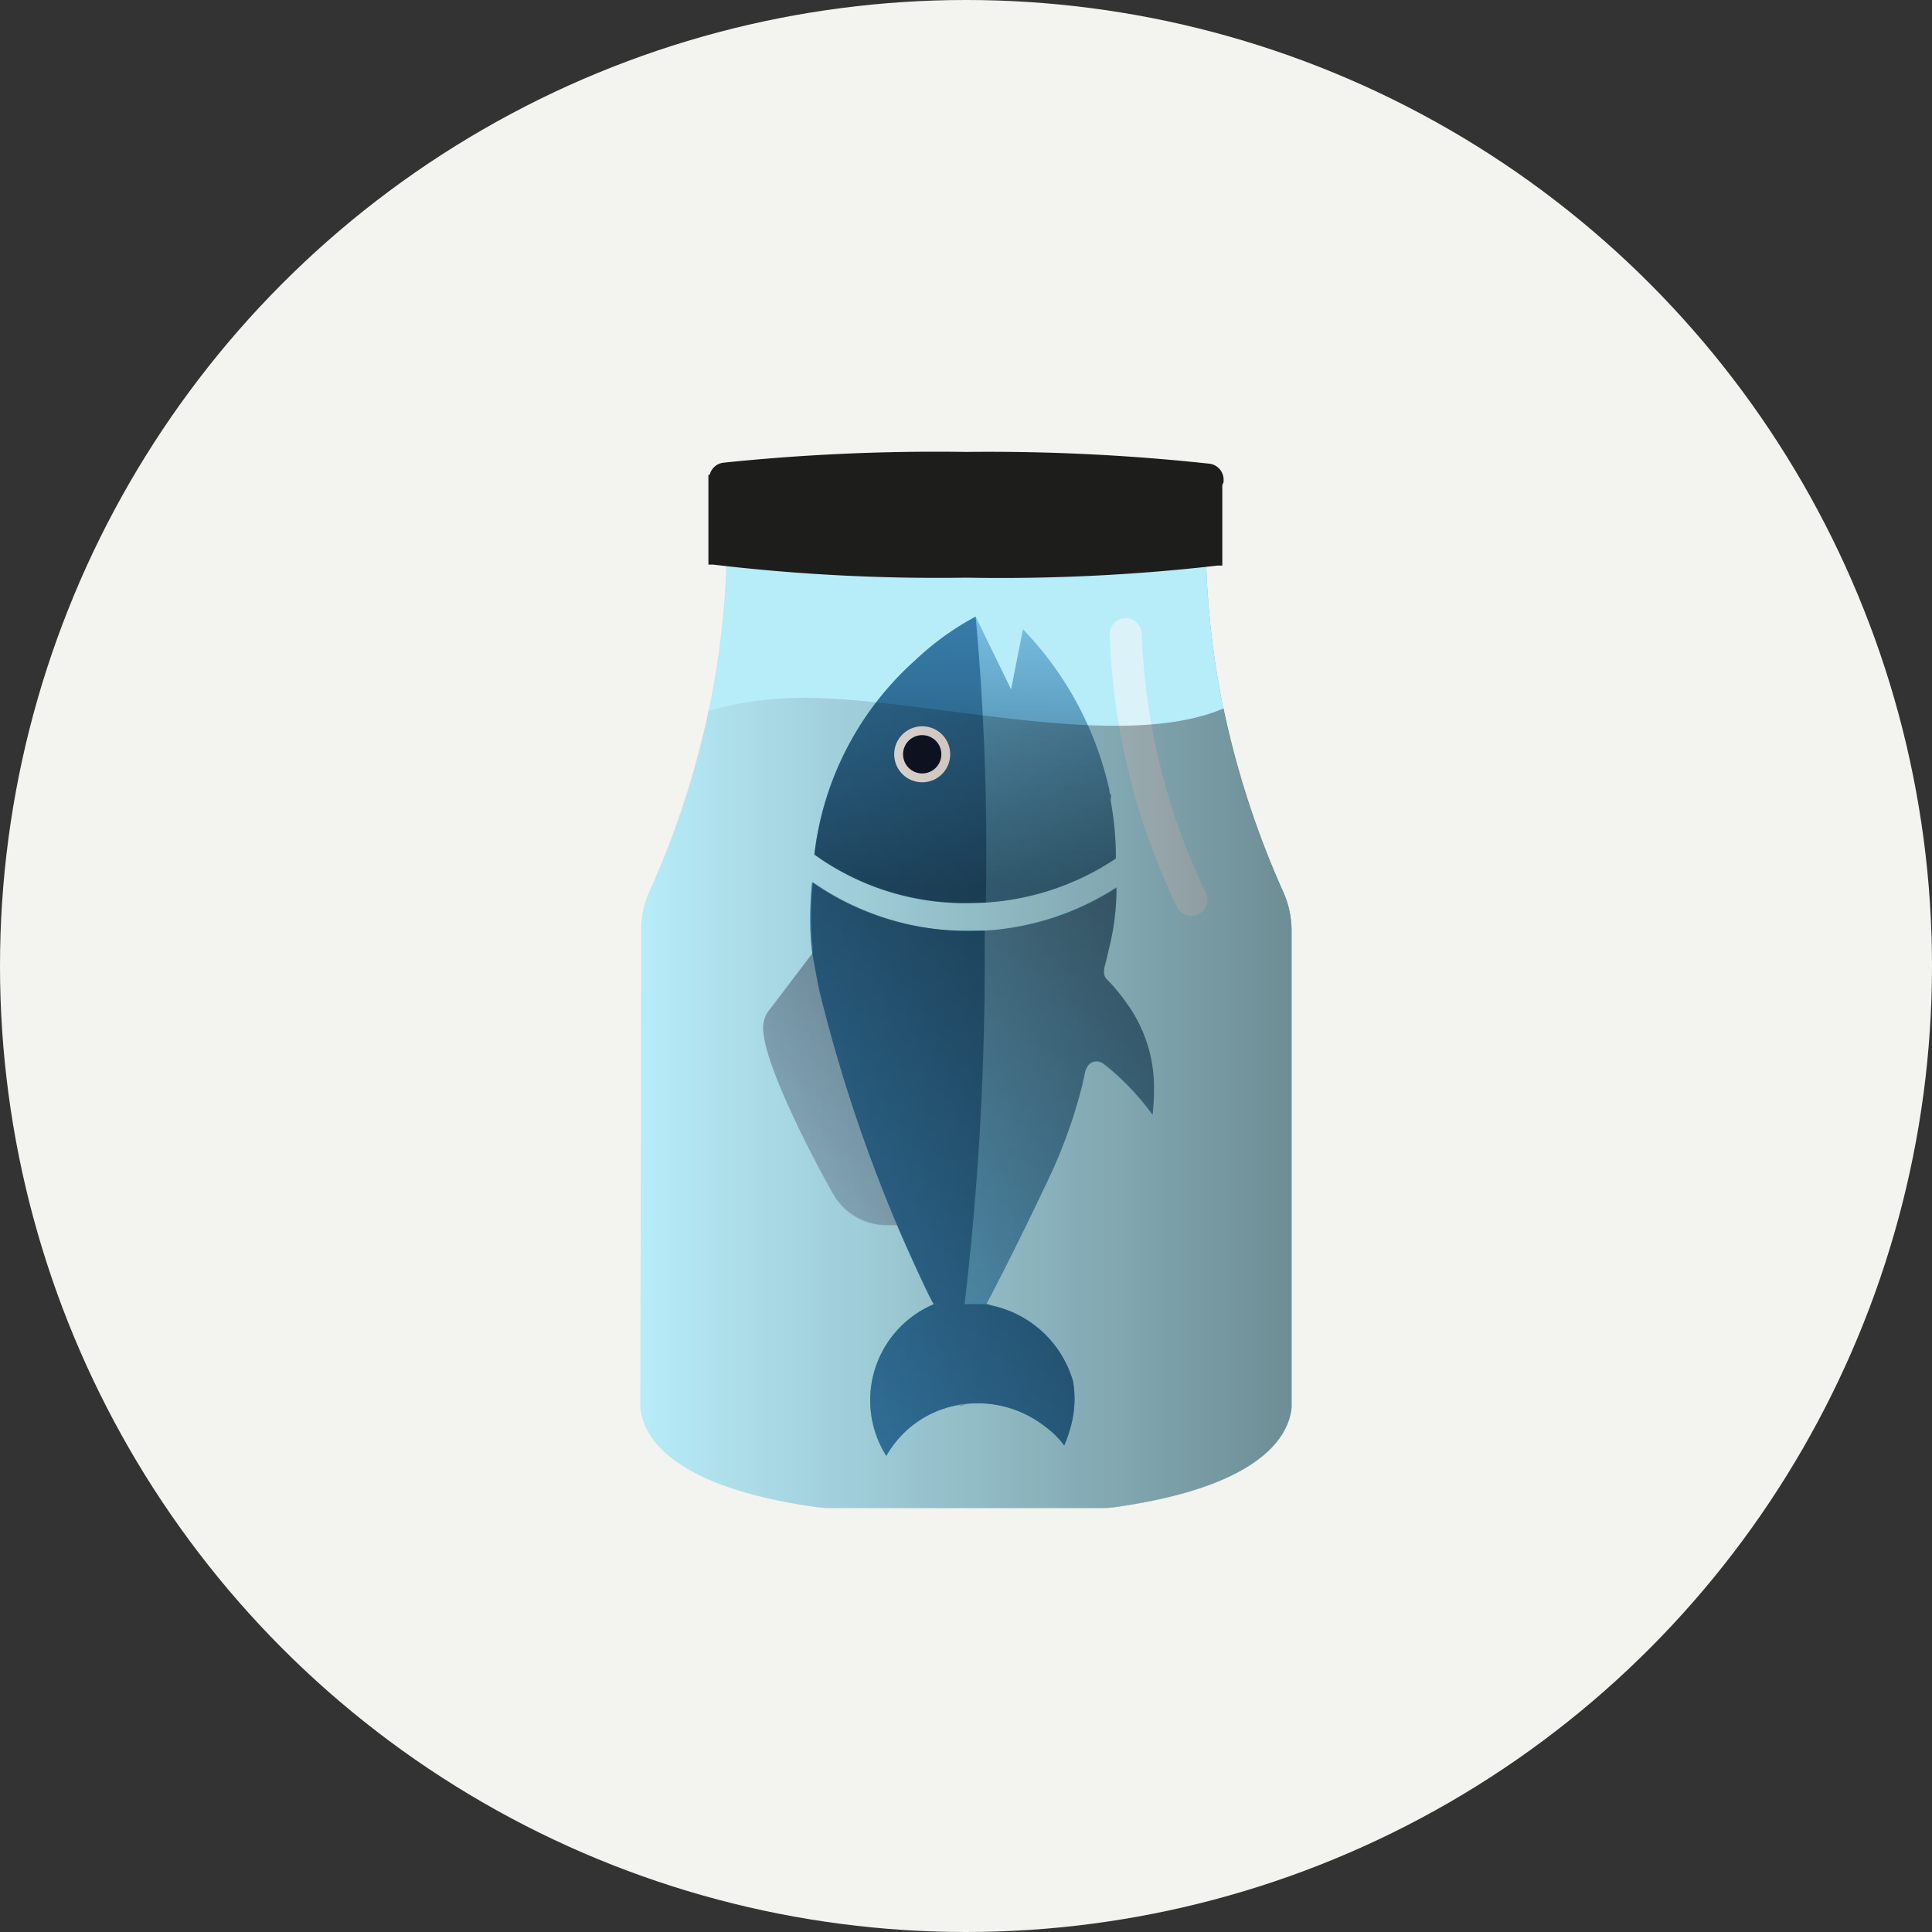 <svg xmlns="http://www.w3.org/2000/svg" xmlns:xlink="http://www.w3.org/1999/xlink" width="120" height="120" viewBox="0 0 120 120"><rect x="0" y="0" width="120" height="120" fill="#333333" stroke="none"/><defs><style>.cls-1{fill:#f3f4ef;}.cls-2{fill:url(#Sfumatura_senza_nome_10);}.cls-3{fill:#b7ecf9;}.cls-4{fill:#1d1d1b;}.cls-5{fill:none;stroke:#e2f4f7;stroke-linecap:round;stroke-miterlimit:10;stroke-width:2px;opacity:0.8;}.cls-6{fill:#a6d2e8;}.cls-7{fill:url(#azzurro);}.cls-8{fill:#3880af;}.cls-9{fill:url(#azzurro-2);}.cls-10{fill:#b5d1e2;}.cls-11{fill:#66829e;}.cls-12{fill:url(#Sfumatura_senza_nome_10-2);}.cls-13{fill:url(#Sfumatura_senza_nome_10-3);}.cls-14{fill:url(#Sfumatura_senza_nome_10-4);}.cls-15{fill:url(#Sfumatura_senza_nome_10-5);}.cls-16{fill:#fff7ef;}.cls-17{fill:#111527;}.cls-18{fill:url(#Sfumatura_senza_nome_10-7);}</style><linearGradient id="Sfumatura_senza_nome_10" x1="39.77" y1="64.37" x2="80.23" y2="64.37" gradientUnits="userSpaceOnUse"><stop offset="0" stop-opacity="0"/><stop offset="1" stop-opacity="0.4"/></linearGradient><linearGradient id="azzurro" x1="2276.12" y1="-570.03" x2="2311.69" y2="-570.03" gradientTransform="matrix(-0.02, 1, 1, 0.02, 671.04, -2210.77)" gradientUnits="userSpaceOnUse"><stop offset="0" stop-color="#7cc3e7"/><stop offset="0.5" stop-color="#6ebde5"/><stop offset="1" stop-color="#65b9e3"/></linearGradient><linearGradient id="azzurro-2" x1="2259.44" y1="-571.21" x2="2277.25" y2="-571.21" xlink:href="#azzurro"/><linearGradient id="Sfumatura_senza_nome_10-2" x1="30.61" y1="56.83" x2="68.04" y2="56.83" gradientTransform="translate(-15.29 81.43) rotate(-57.12)" xlink:href="#Sfumatura_senza_nome_10"/><linearGradient id="Sfumatura_senza_nome_10-3" x1="2259.44" y1="-571.21" x2="2277.25" y2="-571.21" gradientTransform="matrix(-0.02, 1, 1, 0.02, 671.04, -2210.77)" xlink:href="#Sfumatura_senza_nome_10"/><linearGradient id="Sfumatura_senza_nome_10-4" x1="35.69" y1="66.2" x2="36.01" y2="66.2" gradientTransform="translate(-15.29 81.43) rotate(-57.12)" xlink:href="#Sfumatura_senza_nome_10"/><linearGradient id="Sfumatura_senza_nome_10-5" x1="35.69" y1="62.94" x2="63.53" y2="62.94" gradientTransform="translate(-15.29 81.43) rotate(-57.12)" xlink:href="#Sfumatura_senza_nome_10"/><linearGradient id="Sfumatura_senza_nome_10-7" x1="39.77" y1="68.51" x2="80.23" y2="68.51" xlink:href="#Sfumatura_senza_nome_10"/></defs><g id="sfondo"><circle class="cls-1" cx="60" cy="60" r="60"/></g><g id="Icone"><path class="cls-2" d="M39.77,87.46c.16,1.61,1.68,4.85,10.92,6.15h0a4.77,4.77,0,0,0,.76.06H68.54a4.77,4.77,0,0,0,.76-.06h0c9.25-1.31,10.76-4.55,10.92-6.16l0-26.56V57.77a5.87,5.87,0,0,0-.53-2.4,53.43,53.43,0,0,1-4.77-20.25v0A129.28,129.28,0,0,1,60,35.73a129.28,129.28,0,0,1-14.88-.65v0a53.43,53.43,0,0,1-4.77,20.25,5.87,5.87,0,0,0-.53,2.4v3.12Z"/><path class="cls-3" d="M39.77,87.46c.16,1.61,1.68,4.85,10.92,6.15h0a4.77,4.77,0,0,0,.76.06H68.54a4.77,4.77,0,0,0,.76-.06h0c9.25-1.31,10.76-4.55,10.92-6.16l0-26.56V57.77a5.87,5.87,0,0,0-.53-2.4,53.43,53.43,0,0,1-4.77-20.25v0A129.28,129.28,0,0,1,60,35.73a129.28,129.28,0,0,1-14.88-.65v0a53.43,53.43,0,0,1-4.77,20.25,5.87,5.87,0,0,0-.53,2.4v3.12Z"/><path class="cls-4" d="M76,29.94v0h0v-.14a1,1,0,0,0-.89-1A127.49,127.49,0,0,0,60,28.07a127.8,127.8,0,0,0-15.08.67,1,1,0,0,0-.84.75H44v.28h0v.3h0v5l.3,0A118.55,118.55,0,0,0,60,35.88a118.38,118.38,0,0,0,15.62-.75l.3,0,0-5h0Z"/><path class="cls-5" d="M74,55.89a41.36,41.36,0,0,1-4.08-16.5"/><path class="cls-6" d="M52.82,59.58c1.92,1.33,2,5.58,2.46,7.69.6,2.8,2.35,6.34,1.55,9.21a4.71,4.71,0,0,1-.47,1.08l-.58-1.31-.06-.14-.14,0a3,3,0,0,1-.42,0,3.83,3.83,0,0,1-3.3-1.74l0,0c-.28-.43-4.56-8.13-4.46-10.6h0a1.75,1.75,0,0,1,.44-1.09l2.64-3.48c0-.17,0-.34-.05-.52A6.62,6.62,0,0,1,52.82,59.58Z"/><path class="cls-7" d="M69.34,55.12a14.88,14.88,0,0,1-.45,3.76c-.07.31-.23,1-.31,1.27l0,.11a.63.63,0,0,0,.18.58,12,12,0,0,1,1.09,1.29,9,9,0,0,1,1.82,5.05,14.42,14.42,0,0,1-.08,2.08,16.54,16.54,0,0,0-2.64-2.84l-.41-.32a.68.68,0,0,0-.86,0,1.08,1.08,0,0,0-.3.59l-.14.66A31.7,31.7,0,0,1,65,73.49C63.82,76,62.56,78.54,61.27,81l.38.1a6.72,6.72,0,0,1,5,4.7,6.49,6.49,0,0,1-.16,2.87,8.59,8.59,0,0,1-.39,1.11,5.36,5.36,0,0,0-1.17-1.16,6.79,6.79,0,0,0-5.18-1.39,6.43,6.43,0,0,0-4.7,3.2,6.48,6.48,0,0,1,2.76-9.34L58,81l-.1-.18c-.09-.19-1-2-2.12-4.6l-.06-.14h0a93.91,93.91,0,0,1-4.83-14.58c-.16-.78-.3-1.55-.44-2.33h0q-.09-.88-.12-1.77a22.67,22.67,0,0,1,.11-2.62,16.89,16.89,0,0,0,18.9.32Z"/><path class="cls-8" d="M61.27,81l.38.1a6.72,6.72,0,0,1,5,4.7,6.49,6.49,0,0,1-.16,2.87,8.59,8.59,0,0,1-.39,1.11,5.36,5.36,0,0,0-1.17-1.16,6.79,6.79,0,0,0-5.18-1.39,6.43,6.43,0,0,0-4.7,3.2,6.48,6.48,0,0,1,2.76-9.34L58,81"/><path class="cls-9" d="M69.3,53.33a16.45,16.45,0,0,1-8.79,2.76,16,16,0,0,1-9.92-3v0A19.13,19.13,0,0,1,56.86,41,17.28,17.28,0,0,1,60.6,38.3l2.2,4.52.74-3.73a20.88,20.88,0,0,1,5.37,10c0,.08,0,.16.07.25s0,.24,0,.36a20.15,20.15,0,0,1,.33,3.48v.08h0v0Z"/><path class="cls-8" d="M60.6,38.3a160.84,160.84,0,0,1,.63,17.76h0c-.24,0-.49,0-.73,0a16,16,0,0,1-9.92-3v0A19.13,19.13,0,0,1,56.86,41,17.28,17.28,0,0,1,60.6,38.3"/><path class="cls-8" d="M55.72,76.11l.06.14c1.14,2.63,2,4.41,2.12,4.6L58,81l2,.1H59.9a180.68,180.68,0,0,0,1.26-20.71c0-.88,0-1.74,0-2.59l-.71,0A16.66,16.66,0,0,1,50.44,54.8a22.67,22.67,0,0,0-.11,2.62q0,.88.12,1.77h0c.14.78.28,1.55.44,2.33a96.48,96.48,0,0,0,4.83,14.58"/><path class="cls-10" d="M60,87.22l-.47.07.22,0A1.07,1.07,0,0,1,60,87.22Z"/><path class="cls-10" d="M59.75,87.25l-.22,0,.47-.07A1.07,1.07,0,0,0,59.75,87.25Zm9.41-26.87h0Z"/><path class="cls-11" d="M60,87.22l-.47.07.22,0A1.07,1.07,0,0,1,60,87.22Z"/><path class="cls-12" d="M69.35,55.12a15.36,15.36,0,0,1-.46,3.76c-.07.31-.23,1-.31,1.27l0,.11a.63.63,0,0,0,.18.58,9.63,9.63,0,0,1,1.09,1.3,8.86,8.86,0,0,1,1.82,5,14.42,14.42,0,0,1-.08,2.08,16.54,16.54,0,0,0-2.64-2.84c-.13-.12-.28-.22-.41-.32a.68.68,0,0,0-.86,0,1.08,1.08,0,0,0-.3.59l-.14.66A31.46,31.46,0,0,1,65,73.49C63.81,76,62.56,78.54,61.27,81l.38.1a6.72,6.72,0,0,1,5,4.71,6.31,6.31,0,0,1-.16,2.86,7,7,0,0,1-.39,1.11,5.36,5.36,0,0,0-1.17-1.16,6.79,6.79,0,0,0-5.18-1.39,6.46,6.46,0,0,0-4.7,3.2,6.35,6.35,0,0,1-1-3.32,6.48,6.48,0,0,1,3.75-6L58,81l-.09-.18c-.1-.2-1-2-2.12-4.6l-.06-.14-.14,0a3,3,0,0,1-.42,0,3.82,3.82,0,0,1-3.3-1.74s0,0,0,0c-.29-.43-4.57-8.13-4.47-10.6h0a1.75,1.75,0,0,1,.44-1.09l2.64-3.47c0-.11,0-.22,0-.33-.05-.48-.07-1-.08-1.45a20.49,20.49,0,0,1,.1-2.61,16.93,16.93,0,0,0,18.91.31Z"/><path class="cls-13" d="M69.3,53.33a16.36,16.36,0,0,1-8.79,2.76,16,16,0,0,1-9.92-3v0A19.15,19.15,0,0,1,56.86,41,17.28,17.28,0,0,1,60.6,38.3l2.2,4.52.74-3.73a20.94,20.94,0,0,1,5.37,10c0,.08,0,.16.07.25s0,.24,0,.36a20.15,20.15,0,0,1,.33,3.48v.08h0v0Z"/><path class="cls-14" d="M60,87.22l-.47.07.22,0Z"/><path class="cls-15" d="M59.75,87.25l-.22,0,.47-.07Zm9.41-26.87h0Z"/><path class="cls-14" d="M60,87.22l-.47.07.22,0Z"/><circle class="cls-16" cx="57.28" cy="46.85" r="1.74"/><circle class="cls-17" cx="57.28" cy="46.85" r="1.19"/><path class="cls-18" d="M76,44a56.63,56.63,0,0,0,3.69,11.36,5.87,5.87,0,0,1,.53,2.4v3.12l0,26.56c-.16,1.61-1.67,4.85-10.92,6.16h0a4.77,4.77,0,0,1-.76.06H51.46a4.77,4.77,0,0,1-.76-.06h0c-9.24-1.3-10.76-4.54-10.92-6.15l0-26.57V57.77a5.87,5.87,0,0,1,.53-2.4A59.06,59.06,0,0,0,44,44.15a22.22,22.22,0,0,1,7.06-.78C58.59,43.64,69.84,46.64,76,44Z"/></g></svg>